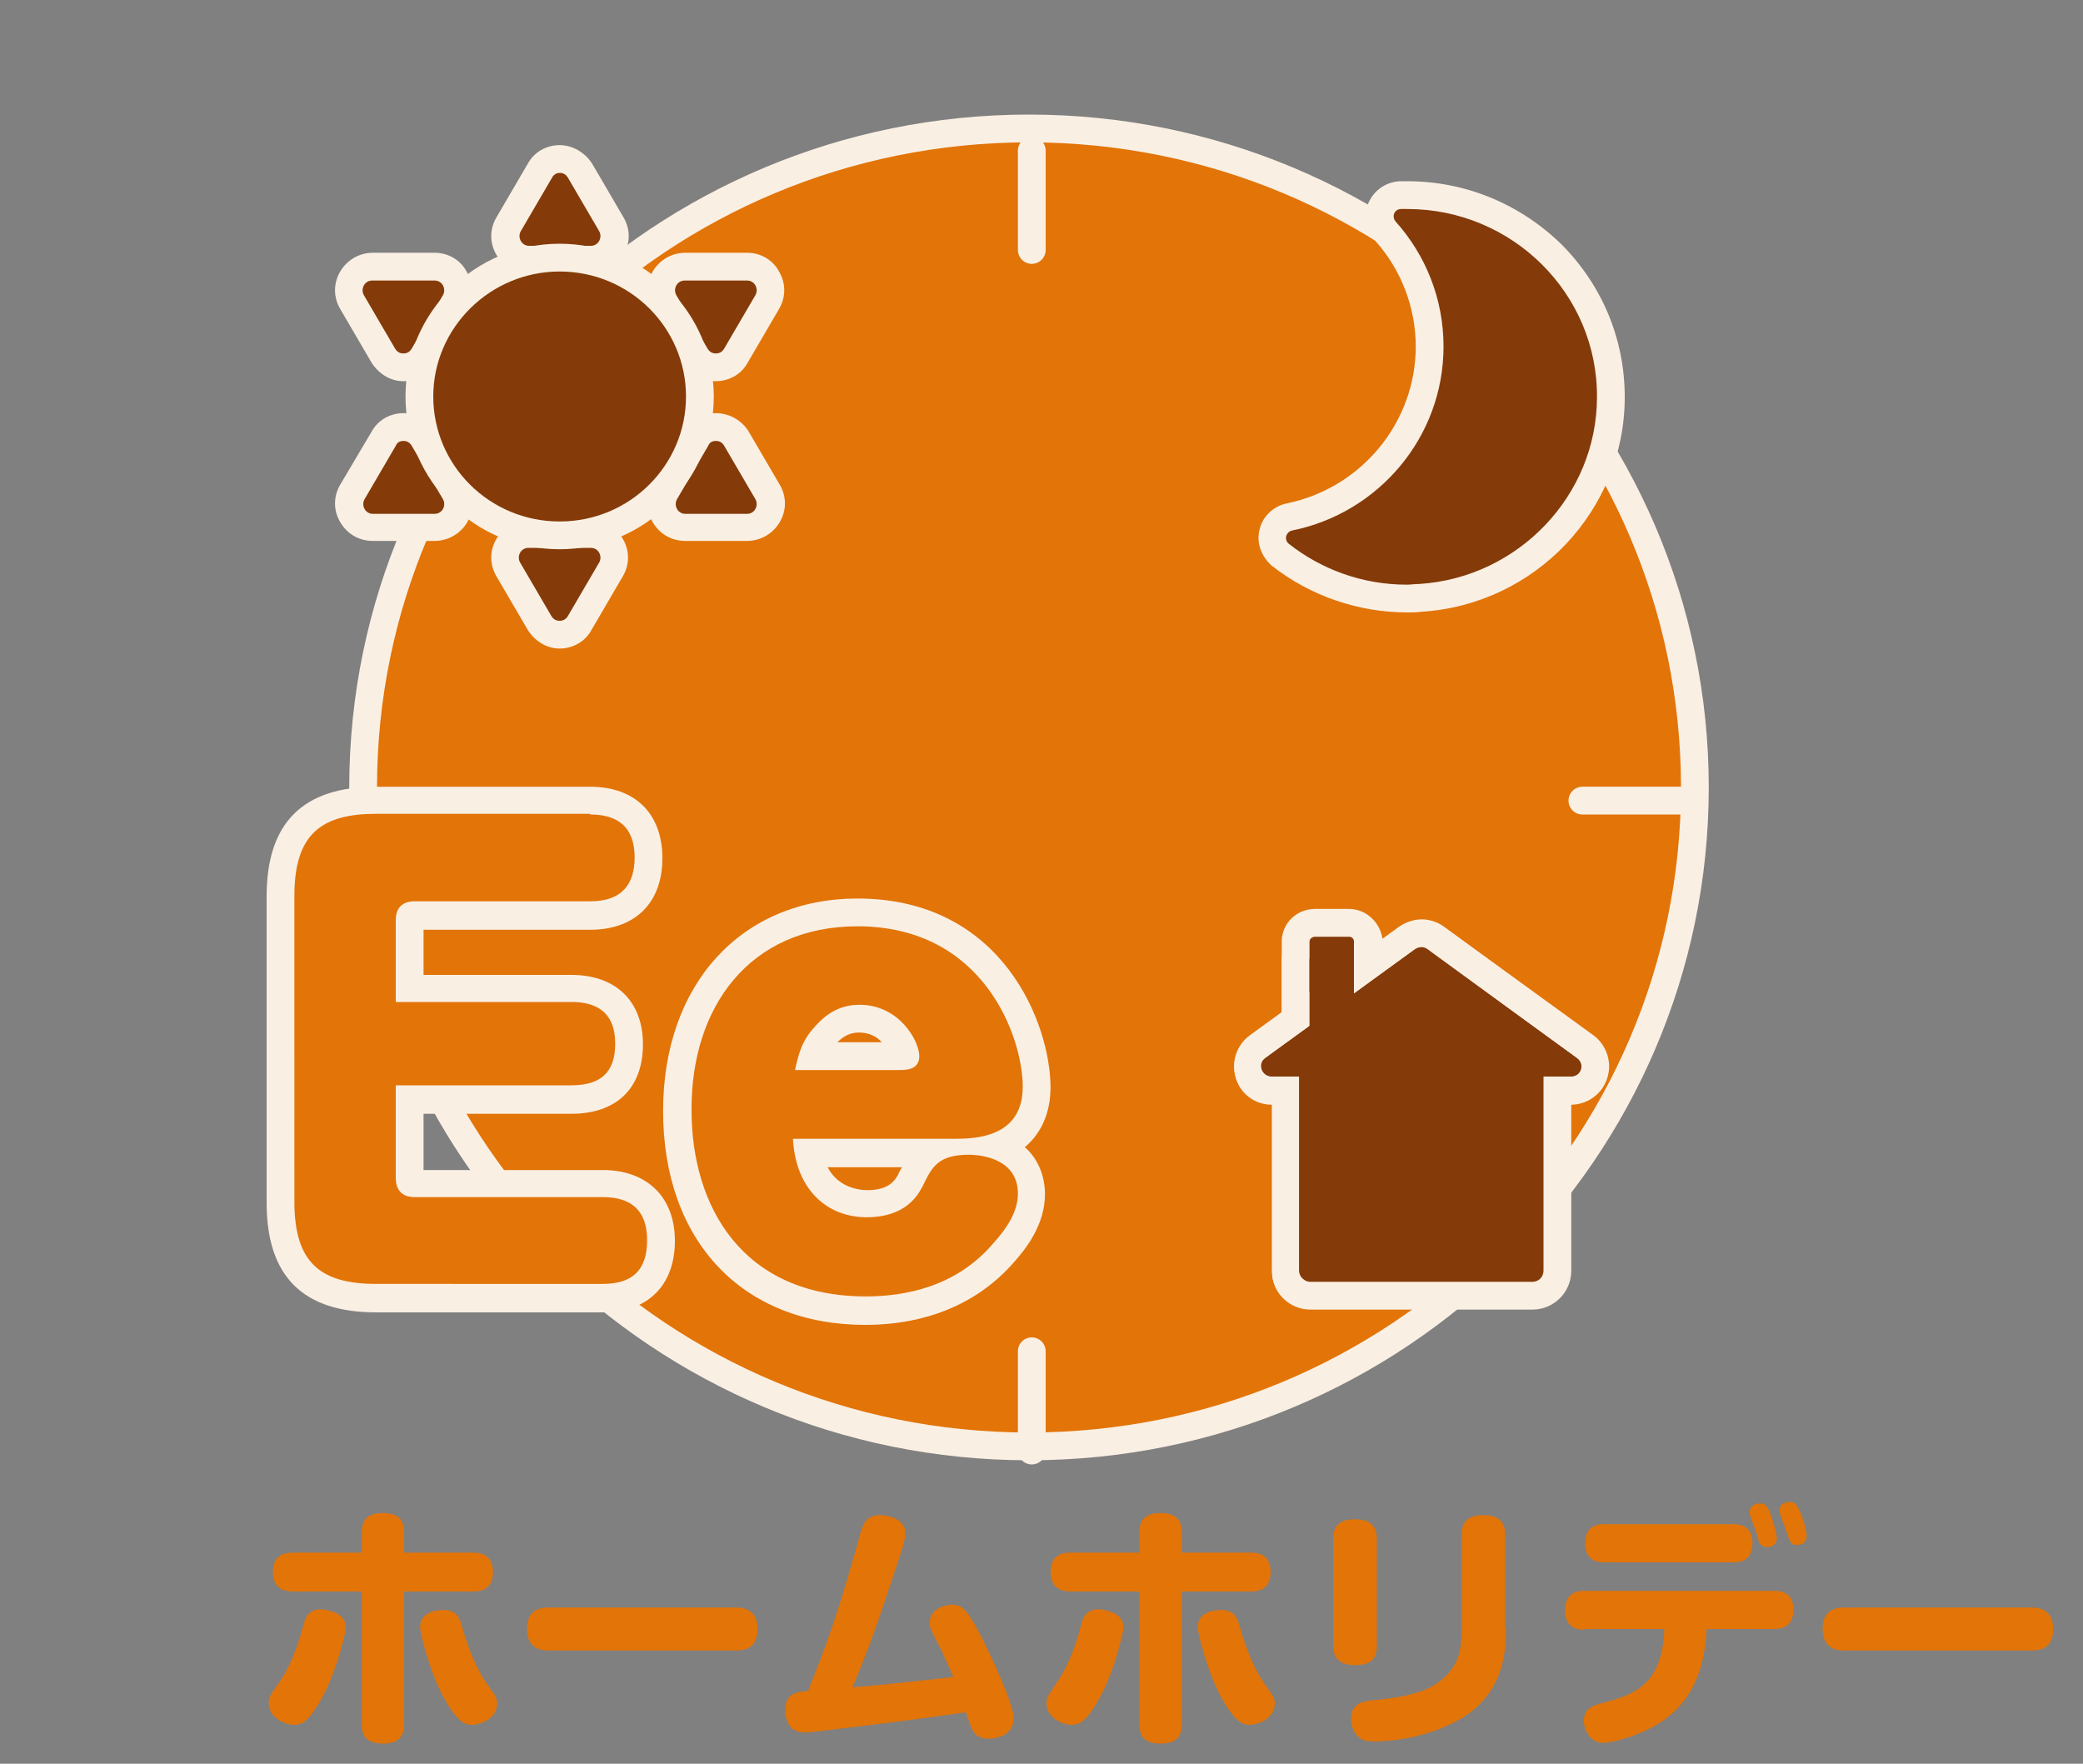 <?xml version="1.0" encoding="utf-8"?>
<!-- Generator: Adobe Illustrator 21.0.2, SVG Export Plug-In . SVG Version: 6.00 Build 0)  -->
<svg version="1.1" id="レイヤー_1" xmlns="http://www.w3.org/2000/svg" xmlns:xlink="http://www.w3.org/1999/xlink" x="0px"
	 y="0px" viewBox="0 0 300 254" style="enable-background:new 0 0 300 254;" xml:space="preserve">
<rect x="0" y="0" width="300" height="254" fill="#808080" stroke="none"/>
<style type="text/css">
	.st0{fill:none;}
	.st1{fill:#E27408;}
	.st2{fill:#FAEFE3;}
	.st3{fill:#843B09;}
	.st4{fill:#722600;}
	.st5{fill:none;stroke:#FAEFE3;stroke-width:4;stroke-linecap:round;stroke-miterlimit:10;}
	.st6{fill:none;stroke:#EDF6FC;stroke-width:4;stroke-linecap:round;stroke-miterlimit:10;}
</style>
<g>
	<rect class="st0" width="300" height="254"/>
</g>
<g id="レイヤー_2">
</g>
<g>
	<g>
		<g>
			<path class="st1" d="M148.2,208.3c-52.9,0-95.9-42.6-95.9-94.9s43-94.9,95.9-94.9s95.9,42.6,95.9,94.9
				C244.1,165.8,201,208.3,148.2,208.3z"/>
			<path class="st2" d="M148.2,20.5c51.9,0,93.9,41.6,93.9,92.9s-42,92.9-93.9,92.9s-93.9-41.6-93.9-92.9S96.3,20.5,148.2,20.5
				 M148.2,16.5c-54,0-97.9,43.5-97.9,96.9s43.9,96.9,97.9,96.9s97.9-43.5,97.9-96.9S202.1,16.5,148.2,16.5L148.2,16.5z"/>
		</g>
	</g>
	<g>
		<g>
			<path class="st3" d="M76.1,37.4c-1.2,0-2.3-0.7-2.9-1.7s-0.6-2.3,0-3.4l4.5-7.7c0.6-1.1,1.7-1.7,2.9-1.7s2.3,0.6,2.9,1.7l4.5,7.7
				c0.6,1,0.6,2.3,0,3.4c-0.6,1-1.7,1.7-2.9,1.7H76.1z"/>
			<path class="st2" d="M80.6,24.9c0.5,0,0.9,0.2,1.2,0.7l4.5,7.7c0.5,0.9-0.1,2.1-1.2,2.1h-8.9c-1.1,0-1.7-1.2-1.2-2.1l4.5-7.7
				C79.7,25.2,80.1,24.9,80.6,24.9 M80.6,20.9c-1.9,0-3.7,1-4.6,2.7l-4.5,7.7c-1,1.7-1,3.7,0,5.4s2.7,2.7,4.7,2.7h8.9
				c1.9,0,3.7-1,4.7-2.7s1-3.7,0-5.4l-4.5-7.7C84.3,22,82.5,20.9,80.6,20.9L80.6,20.9z"/>
		</g>
		<g>
			<path class="st3" d="M58.1,52.8c-1.2,0-2.3-0.6-2.9-1.7l-4.5-7.7c-0.6-1-0.6-2.3,0-3.4c0.6-1,1.7-1.7,2.9-1.7h8.9
				c1.2,0,2.3,0.7,2.9,1.7s0.6,2.3,0,3.4L61,51.1C60.4,52.2,59.3,52.8,58.1,52.8z"/>
			<path class="st2" d="M62.6,40.4c1.1,0,1.7,1.2,1.2,2.1l-4.5,7.7c-0.3,0.5-0.7,0.7-1.2,0.7s-0.9-0.2-1.2-0.7l-4.5-7.7
				c-0.5-0.9,0.1-2.1,1.2-2.1H62.6 M62.6,36.4h-8.9c-1.9,0-3.7,1-4.7,2.7s-1,3.7,0,5.4l4.5,7.7c1,1.6,2.7,2.7,4.6,2.7
				c1.9,0,3.7-1,4.6-2.7l4.5-7.7c1-1.7,1-3.7,0-5.4C66.3,37.4,64.5,36.4,62.6,36.4L62.6,36.4z"/>
		</g>
		<g>
			<path class="st3" d="M53.6,75.9c-1.2,0-2.3-0.7-2.9-1.7c-0.6-1-0.6-2.3,0-3.4l4.5-7.7c0.6-1.1,1.7-1.7,2.9-1.7s2.3,0.6,2.9,1.7
				l4.5,7.7c0.6,1,0.6,2.3,0,3.4s-1.7,1.7-2.9,1.7H53.6z"/>
			<path class="st2" d="M58.1,63.5c0.5,0,0.9,0.2,1.2,0.7l4.5,7.7c0.5,0.9-0.1,2.1-1.2,2.1h-8.9c-1.1,0-1.7-1.2-1.2-2.1l4.5-7.7
				C57.2,63.7,57.6,63.5,58.1,63.5 M58.1,59.5c-1.9,0-3.7,1-4.6,2.7L49,69.8c-1,1.7-1,3.7,0,5.4c1,1.7,2.7,2.7,4.7,2.7h8.9
				c1.9,0,3.7-1,4.7-2.7s1-3.7,0-5.4l-4.5-7.7C61.8,60.5,60,59.5,58.1,59.5L58.1,59.5z"/>
		</g>
		<g>
			<path class="st3" d="M80.6,91.4c-1.2,0-2.3-0.6-2.9-1.7L73.2,82c-0.6-1-0.6-2.3,0-3.4c0.6-1,1.7-1.7,2.9-1.7H85
				c1.2,0,2.3,0.7,2.9,1.7s0.6,2.3,0,3.4l-4.5,7.7C82.9,90.7,81.8,91.4,80.6,91.4z"/>
			<path class="st2" d="M85.1,78.9c1.1,0,1.7,1.2,1.2,2.1l-4.5,7.7c-0.3,0.5-0.7,0.7-1.2,0.7s-0.9-0.2-1.2-0.7L74.9,81
				c-0.5-0.9,0.1-2.1,1.2-2.1H85.1 M85.1,74.9h-8.9c-1.9,0-3.7,1-4.7,2.7s-1,3.7,0,5.4l4.5,7.7c1,1.6,2.7,2.7,4.6,2.7s3.7-1,4.6-2.7
				l4.5-7.7c1-1.7,1-3.7,0-5.4C88.8,76,87,74.9,85.1,74.9L85.1,74.9z"/>
		</g>
		<g>
			<path class="st3" d="M98.6,75.9c-1.2,0-2.3-0.7-2.9-1.7s-0.6-2.3,0-3.4l4.5-7.7c0.6-1.1,1.7-1.7,2.9-1.7s2.3,0.6,2.9,1.7l4.5,7.7
				c0.6,1,0.6,2.3,0,3.4c-0.6,1-1.7,1.7-2.9,1.7H98.6z"/>
			<path class="st2" d="M103.1,63.5c0.5,0,0.9,0.2,1.2,0.7l4.5,7.7c0.5,0.9-0.1,2.1-1.2,2.1h-8.9c-1.1,0-1.7-1.2-1.2-2.1l4.5-7.7
				C102.2,63.7,102.6,63.5,103.1,63.5 M103.1,59.5L103.1,59.5c-1.9,0-3.7,1-4.6,2.7L94,69.8c-1,1.7-1,3.7,0,5.4
				c1,1.7,2.7,2.7,4.7,2.7h8.9c1.9,0,3.7-1,4.7-2.7s1-3.7,0-5.4l-4.5-7.7C106.8,60.5,105,59.5,103.1,59.5L103.1,59.5z"/>
		</g>
		<g>
			<path class="st3" d="M103.1,52.8c-1.2,0-2.3-0.6-2.9-1.7l-4.5-7.7c-0.6-1-0.6-2.3,0-3.4c0.6-1,1.7-1.7,2.9-1.7h8.9
				c1.2,0,2.3,0.7,2.9,1.7s0.6,2.3,0,3.4l-4.5,7.7C105.4,52.2,104.3,52.8,103.1,52.8z"/>
			<path class="st2" d="M107.6,40.4c1.1,0,1.7,1.2,1.2,2.1l-4.5,7.7c-0.3,0.5-0.7,0.7-1.2,0.7s-0.9-0.2-1.2-0.7l-4.5-7.7
				c-0.5-0.9,0.1-2.1,1.2-2.1H107.6 M107.6,36.4h-8.9c-1.9,0-3.7,1-4.7,2.7s-1,3.7,0,5.4l4.5,7.7c1,1.6,2.7,2.7,4.6,2.7
				s3.7-1,4.6-2.7l4.5-7.7c1-1.7,1-3.7,0-5.4C111.3,37.4,109.5,36.4,107.6,36.4L107.6,36.4z"/>
		</g>
		<g>
			<path class="st3" d="M80.6,77.2c-11.1,0-20.2-9-20.2-20s9.1-20,20.2-20s20.2,9,20.2,20S91.7,77.2,80.6,77.2z"/>
			<path class="st2" d="M80.6,39.1c10.1,0,18.2,8.1,18.2,18s-8.1,18-18.2,18s-18.2-8.1-18.2-18S70.6,39.1,80.6,39.1 M80.6,35.1
				c-12.2,0-22.2,9.9-22.2,22s10,22,22.2,22s22.2-9.9,22.2-22S92.8,35.1,80.6,35.1L80.6,35.1z"/>
		</g>
	</g>
	<g>
		<g>
			<path class="st1" d="M54.2,187c-9.5,0-13.8-4.3-13.8-13.8v-44.1c0-9.5,4.2-13.8,13.8-13.8H85c5.3,0,8.4,3,8.4,8.2
				c0,5.4-3,8.3-8.4,8.3H59.7c-0.7,0-0.7,0.1-0.7,0.7v9.8h23.3c5.4,0,8.3,2.8,8.3,8c0,5.1-2.9,8-8.3,8H59v11.4
				c0,0.7,0.1,0.7,0.7,0.7h27.1c5.3,0,8.4,3,8.4,8.2c0,5.4-3,8.3-8.4,8.3H54.2V187z"/>
			<path class="st2" d="M85,117.3c3,0,6.4,1,6.4,6.2c0,3.7-1.7,6.3-6.4,6.3H59.7c-1.7,0-2.7,0.9-2.7,2.7v11.8h25.3
				c5.3,0,6.3,3.2,6.3,6c0,3.2-1.2,6-6.3,6H57v13.4c0,1.3,0.6,2.7,2.7,2.7h27.1c4.1,0,6.4,1.9,6.4,6.2c0,4.4-2.2,6.3-6.4,6.3H54.2
				c-8,0-11.8-3-11.8-11.8V129c0-8.9,3.9-11.8,11.8-11.8H85 M85,113.3H54.2c-10.6,0-15.8,5.2-15.8,15.8v44.1
				c0,10.6,5.2,15.8,15.8,15.8h32.6c6.5,0,10.4-3.9,10.4-10.3c0-6.3-4-10.2-10.4-10.2H61v-8.1h21.3c6.5,0,10.3-3.7,10.3-10
				c0-6.2-3.9-10-10.3-10H61v-6.5h24c6.5,0,10.4-3.9,10.4-10.3S91.5,113.3,85,113.3L85,113.3z"/>
		</g>
		<g>
			<path class="st1" d="M124.7,188.8c-20,0-27.1-15.5-27.1-28.8c0-17.1,10.4-28.6,26-28.6c19.5,0,25.8,16.9,25.8,25.1
				c0,3.2-1.1,6.9-5.6,8.6c2.7,1,4.9,3.1,4.9,6.8c0,3.4-2,6.1-4,8.4C140,185.9,133.1,188.8,124.7,188.8z M116.5,166.1
				c0.9,4.5,4,7.3,8.4,7.3c4.3,0,5.6-2.1,6.3-3.3l0.1-0.1c0.7-1.4,1.4-2.8,2.7-3.8L116.5,166.1L116.5,166.1z M129.6,152.1
				c0.3,0,0.5,0,0.7-0.1c-0.1-1.3-2.1-5.3-6.6-5.3c-1.9,0-3.5,0.8-4.8,2.3c-1,1.1-1.5,2-1.8,3.1H129.6z"/>
			<path class="st2" d="M123.5,133.4c18.3,0,23.8,16.1,23.8,23.1c0,7.3-6.8,7.5-9.8,7.5h-23.3c0.4,7.4,5,11.3,10.6,11.3
				c5.7,0,7.4-3.2,8.1-4.5c1.3-2.7,2.2-4.5,6.6-4.5c2.1,0,7.1,0.7,7.1,5.6c0,2.7-1.7,5.1-3.5,7.1c-5.4,6.4-12.9,7.7-18.4,7.7
				c-17.8,0-25.1-13-25.1-26.8C99.5,145.1,107.9,133.4,123.5,133.4 M114.5,154.1h15.2c1.3,0,2.7-0.3,2.7-2c0-2.2-2.9-7.4-8.6-7.4
				c-2.6,0-4.6,1.1-6.3,3C115.4,149.9,115,151.9,114.5,154.1 M123.5,129.4c-16.7,0-28,12.3-28,30.6c0,18.7,11.4,30.8,29.1,30.8
				c9,0,16.4-3.2,21.5-9.1c1.6-1.8,4.4-5.3,4.4-9.7c0-2.8-1.1-5.2-2.9-6.8c2.4-2,3.7-5,3.7-8.6C151.3,147.6,144.5,129.4,123.5,129.4
				L123.5,129.4z M120.6,150.1c0.9-0.9,1.9-1.4,3.1-1.4c1.5,0,2.6,0.6,3.3,1.4H120.6L120.6,150.1z M119.2,168.1h10.7
				c-0.2,0.3-0.3,0.6-0.5,0.9v0.1c-0.6,1-1.4,2.3-4.6,2.3C122.3,171.3,120.3,170.2,119.2,168.1L119.2,168.1z"/>
		</g>
	</g>
	<g>
		<g>
			<g>
				<path class="st4" d="M188.7,186.5c-1.9,0-3.4-1.5-3.4-3.4v-26h-2c-1.5,0-2.9-1-3.3-2.4c-0.5-1.4,0-3,1.2-3.9l5.4-3.9v-11.2
					c0-1.5,1.3-2.7,2.8-2.7h4.9c1.5,0,2.7,1.2,2.7,2.7v3.6l5.7-4.1c0.6-0.4,1.3-0.7,2.1-0.7s1.5,0.2,2.1,0.7l21.5,15.7
					c1.2,0.9,1.7,2.4,1.3,3.9c-0.5,1.4-1.8,2.4-3.3,2.4h-2.1V183c0,2-1.6,3.5-3.5,3.5H188.7z"/>
				<path class="st2" d="M194.3,134.9c0.4,0,0.7,0.3,0.7,0.7v7.5l8.8-6.4c0.3-0.2,0.6-0.3,0.9-0.3c0.3,0,0.6,0.1,0.9,0.3l21.5,15.7
					c1.1,0.8,0.5,2.6-0.9,2.6h-4.1v28c0,0.9-0.6,1.5-1.5,1.5h-32c-0.8,0-1.4-0.6-1.4-1.4v-28h-4c-1.4,0-2-1.8-0.9-2.6l6.3-4.6l0,0
					v-12.2c0-0.4,0.4-0.7,0.8-0.7h4.9 M194.3,130.9h-4.9c-2.7,0-4.8,2.1-4.8,4.7v10.2l-4.6,3.4c-1.9,1.4-2.7,3.8-2,6.1
					s2.8,3.8,5.2,3.8l0,0v24c0,3,2.4,5.4,5.4,5.4h32c3.1,0,5.5-2.4,5.5-5.5v-23.9h0.1c2.4,0,4.5-1.5,5.2-3.8s-0.1-4.7-2-6.1
					L208,133.5c-0.9-0.7-2.1-1.1-3.2-1.1c-1.2,0-2.3,0.4-3.2,1l-2.5,1.8C198.8,132.9,196.8,130.9,194.3,130.9L194.3,130.9z"/>
			</g>
			<g>
				<path class="st4" d="M191.8,150.9c-2.9,0-5.2-2.3-5.2-5.2v-7.3c0-2.9,2.3-5.2,5.2-5.2s5.2,2.3,5.2,5.2v7.3
					C197,148.5,194.7,150.9,191.8,150.9z"/>
				<path class="st2" d="M191.8,135.2c1.8,0,3.2,1.4,3.2,3.2v7.3c0,1.8-1.4,3.2-3.2,3.2s-3.2-1.4-3.2-3.2v-7.3
					C188.6,136.6,190,135.2,191.8,135.2 M191.8,131.2c-4,0-7.2,3.2-7.2,7.2v7.3c0,4,3.2,7.2,7.2,7.2s7.2-3.2,7.2-7.2v-7.3
					C199,134.4,195.8,131.2,191.8,131.2L191.8,131.2z"/>
			</g>
			<g>
				<path class="st4" d="M188.7,186.5c-1.9,0-3.5-1.5-3.5-3.5v-26h-2c-1.5,0-2.8-1-3.3-2.4s0-3,1.3-3.8l21.5-15.6
					c0.6-0.4,1.3-0.7,2.1-0.7s1.5,0.2,2.1,0.7l21.5,15.6c1.2,0.9,1.7,2.4,1.3,3.8c-0.5,1.4-1.8,2.4-3.3,2.4h-2v25.9
					c0,2-1.6,3.6-3.6,3.6H188.7z"/>
				<path class="st2" d="M204.7,136.5c0.3,0,0.6,0.1,0.9,0.3l21.5,15.6c1.1,0.8,0.5,2.6-0.9,2.6h-4v27.9c0,0.9-0.7,1.6-1.6,1.6h-32
					c-0.8,0-1.5-0.7-1.5-1.5v-28h-4c-1.4,0-2-1.8-0.9-2.6l21.5-15.6C204.1,136.5,204.4,136.5,204.7,136.5 M204.7,132.5
					c-1.2,0-2.3,0.4-3.2,1L180,149.1c-1.9,1.4-2.7,3.8-2,6.1s2.8,3.8,5.2,3.8v24.1c0,3,2.5,5.5,5.5,5.5h32c3.1,0,5.6-2.5,5.6-5.6
					v-24c2.4,0,4.5-1.5,5.2-3.8c0.7-2.2-0.1-4.7-2-6.1L208,133.5C207,132.8,205.9,132.5,204.7,132.5L204.7,132.5z"/>
			</g>
		</g>
		<g>
			<g>
				<g>
					<path class="st3" d="M227.1,152.4l-21.5-15.7c-0.5-0.4-1.2-0.4-1.8,0l-8.8,6.4v-7.5c0-0.4-0.3-0.7-0.7-0.7h-4.9
						c-0.4,0-0.8,0.3-0.8,0.7v12.2l0,0l-6.3,4.6c-1.1,0.8-0.5,2.6,0.9,2.6h4v28c0,0.8,0.6,1.4,1.4,1.4h32c0.9,0,1.5-0.7,1.5-1.5V155
						h4.1C227.7,155.1,228.3,153.3,227.1,152.4z"/>
				</g>
				<g>
					<path class="st3" d="M227.1,152.4l-21.5-15.6c-0.5-0.4-1.2-0.4-1.8,0l-21.5,15.6c-1.1,0.8-0.5,2.6,0.9,2.6h4v28.1
						c0,0.8,0.7,1.5,1.5,1.5h32c0.9,0,1.6-0.7,1.6-1.6v-28h4C227.7,155,228.3,153.2,227.1,152.4z"/>
				</g>
			</g>
		</g>
	</g>
	<g>
		<line class="st5" x1="148.6" y1="194.6" x2="148.6" y2="208.9"/>
		<line class="st5" x1="148.6" y1="21.7" x2="148.6" y2="36"/>
	</g>
	<g>
		<line class="st6" x1="214.8" y1="49.1" x2="204.7" y2="59.2"/>
	</g>
	<g>
		<line class="st5" x1="242.3" y1="115.3" x2="227.9" y2="115.3"/>
	</g>
	<g>
		<path class="st3" d="M202.7,86.2c-6.7,0-13-2.2-18.2-6.3c-1-0.8-1.4-1.9-1.1-3.1c0.3-1.2,1.2-2.1,2.4-2.3
			C197.5,72.1,206,61.8,206,50c0-6.2-2.3-12.1-6.4-16.7c-0.8-0.9-1-2.2-0.5-3.3c0.5-1.1,1.5-1.8,2.7-1.9c0.3,0,0.7,0,1,0
			c7.9,0,15.3,3.1,20.9,8.6c5.5,5.5,8.5,12.8,8.5,20.5c-0.1,15.2-12.1,27.9-27.4,28.9C203.9,86.2,203.3,86.2,202.7,86.2L202.7,86.2z
			"/>
		<path class="st2" d="M202.7,30.1c15.1,0,27.4,12.2,27.3,27.1c0,14.1-11.3,26-25.6,26.9c-0.6,0-1.2,0.1-1.8,0.1
			c-6.4,0-12.3-2.2-17-5.9c-0.7-0.6-0.4-1.7,0.5-1.9c12.4-2.5,21.8-13.4,21.8-26.5c0-6.9-2.6-13.2-6.9-18c-0.6-0.7-0.2-1.8,0.8-1.8
			C202,30.1,202.4,30.1,202.7,30.1 M202.7,26.1c-0.4,0-0.7,0-1.1,0c-2,0.1-3.7,1.3-4.5,3.1c-0.8,1.8-0.4,3.9,0.9,5.4
			c3.8,4.2,5.9,9.7,5.9,15.3c0,10.9-7.8,20.4-18.6,22.6c-1.9,0.4-3.5,1.9-3.9,3.8c-0.5,1.9,0.3,3.9,1.8,5.2
			c5.5,4.3,12.4,6.7,19.5,6.7c0.7,0,1.3,0,2-0.1c16.4-1,29.3-14.6,29.3-30.9c0-8.3-3.2-16-9-21.9C219,29.4,211.1,26.1,202.7,26.1
			L202.7,26.1z"/>
	</g>
</g>
<g>
	<path class="st1" d="M49.8,234.4c0,0.8-1.3,6-3.1,9.5c-2.1,4-3.2,4.5-4.3,4.5c-1.6,0-3.7-1.2-3.7-3.1c0-0.8,0.1-1,1.3-2.7
		c1.8-2.5,2.9-5.5,3.7-8.6c0.3-1,0.7-2.5,3.1-2.2C48,232.1,49.8,232.5,49.8,234.4z M52.1,220.7c0-1.2,0.3-2.8,3-2.8
		c2.1,0,3.1,0.8,3.1,2.8v2.9h9.9c0.7,0,2.9,0,2.9,2.8c0,2.8-2.2,2.8-2.9,2.8h-9.9v19.1c0,1.2-0.3,2.8-3,2.8c-2.2,0-3.1-0.9-3.1-2.8
		v-19.1h-9.8c-0.7,0-3,0-3-2.8c0-2.8,2.2-2.8,3-2.8h9.8V220.7z M66.5,234.1c1.3,4.6,2.7,7.1,3.7,8.5c1.2,1.7,1.4,1.9,1.4,2.7
		c0,2.1-2.2,3.1-3.7,3.1c-1,0-2.2-0.5-4.3-4.5c-1.8-3.5-3.1-8.7-3.1-9.6c0-2.1,2.3-2.4,2.8-2.4C65.8,231.6,66.2,233.1,66.5,234.1z"
		/>
	<path class="st1" d="M79.2,237.7c-0.9,0-3.3,0-3.3-3.1c0-2.9,2-3.1,3.3-3.1h26.6c0.9,0,3.3,0,3.3,3.1c0,3-2.1,3.1-3.3,3.1H79.2z"/>
	<path class="st1" d="M123.7,221.6c0.5-1.9,0.9-3.4,3-3.4c1.7,0,3.7,0.8,3.7,2.6c0,0.9-0.5,2.4-1.1,4.2c-3,9.1-4,11.9-6.5,18
		c4.7-0.4,5.7-0.5,14.5-1.5c-0.4-0.9-1.5-3.4-1.8-4c-1.4-2.7-1.6-3.1-1.6-3.8c0-2.2,2.5-2.6,3.2-2.6c1.3,0,1.9,0.5,3.2,2.7
		c1,1.6,5.7,11.2,5.7,13.7c0,2.1-2,2.9-3.6,2.9c-1.3,0-1.8-0.5-2.1-0.9c-0.3-0.4-0.4-0.6-1.2-2.9c-9.3,1.3-10.3,1.4-19.3,2.5
		c-0.8,0.1-3.2,0.4-3.9,0.4c-0.6,0-1.1-0.1-1.6-0.4c-0.9-0.6-1.2-1.9-1.2-2.8c0-2.5,1.6-2.6,3.3-2.8
		C119,236.9,120.6,232.7,123.7,221.6z"/>
	<path class="st1" d="M161.8,234.4c0,0.8-1.3,6-3.1,9.5c-2.1,4-3.2,4.5-4.3,4.5c-1.6,0-3.7-1.2-3.7-3.1c0-0.8,0.2-1,1.3-2.7
		c1.8-2.5,2.9-5.5,3.7-8.6c0.3-1,0.7-2.5,3.1-2.2C160,232.1,161.8,232.5,161.8,234.4z M164.1,220.7c0-1.2,0.3-2.8,3-2.8
		c2.1,0,3.1,0.8,3.1,2.8v2.9h9.9c0.7,0,2.9,0,2.9,2.8c0,2.8-2.2,2.8-2.9,2.8h-9.9v19.1c0,1.2-0.3,2.8-3,2.8c-2.2,0-3.1-0.9-3.1-2.8
		v-19.1h-9.8c-0.7,0-3,0-3-2.8c0-2.8,2.2-2.8,3-2.8h9.8V220.7z M178.5,234.1c1.3,4.6,2.7,7.1,3.7,8.5c1.2,1.7,1.4,1.9,1.4,2.7
		c0,2.1-2.2,3.1-3.7,3.1c-1,0-2.2-0.5-4.3-4.5c-1.8-3.5-3.1-8.7-3.1-9.6c0-2.1,2.3-2.4,2.8-2.4C177.8,231.6,178.2,233.1,178.5,234.1
		z"/>
	<path class="st1" d="M198.3,237c0,1.5-0.5,2.8-3.1,2.8c-1.9,0-3.2-0.7-3.2-2.8v-15.3c0-1.4,0.4-2.9,3.1-2.9c2,0,3.2,0.7,3.2,2.9
		V237z M216.9,234.6c0,2.5,0,9.6-7.2,13.3c-4.5,2.4-9.4,2.9-11.8,2.9c-0.7,0-1.7,0-2.5-0.9c-0.6-0.7-0.8-1.6-0.8-2.3
		c0-2.4,1.6-2.6,3.7-2.8c6.2-0.6,8.4-1.9,10-3.5c1.9-1.9,2.2-4.1,2.2-6.5v-13.7c0-1.7,0.7-2.9,3.1-2.9c1.8,0,3.2,0.6,3.2,2.9V234.6z
		"/>
	<path class="st1" d="M228.2,234.7c-0.6,0-2.8,0-2.8-2.8c0-2.8,2.2-2.8,2.8-2.8h27.3c0.6,0,2.8,0,2.8,2.7c0,2.8-2.2,2.8-2.8,2.8
		h-9.7c-0.2,2.9-0.6,9.7-6.9,13.6c-3.1,1.9-6.8,2.8-8,2.8c-2,0-2.8-2.1-2.8-3.2c0-1.7,1.4-2.2,2.2-2.4c4.9-1.3,9.1-2.5,9.4-10.8
		H228.2z M249.6,219.5c0.6,0,2.8,0,2.8,2.7c0,2.8-2.1,2.8-2.8,2.8h-18.5c-0.6,0-2.8,0-2.8-2.7c0-2.8,2.1-2.8,2.8-2.8H249.6z
		 M252.1,218.4c-0.1-0.3-0.1-0.5-0.1-0.7c0-1.1,1.3-1.2,1.5-1.2c0.8,0,1.2,0.6,1.5,1.6c0.7,1.9,0.9,3,0.9,3.4c0,1.3-1.3,1.3-1.4,1.3
		c-0.7,0-0.9-0.3-1.2-0.8c0-0.1-0.5-1.7-0.6-2C252.6,219.8,252.2,218.6,252.1,218.4z M256.4,218.1c-0.1-0.3-0.1-0.4-0.1-0.6
		c0-1.1,1.2-1.2,1.5-1.2c0.7,0,1,0.4,1.5,1.5c0.4,1,0.9,2.6,0.9,3.4c0,1.3-1.3,1.3-1.4,1.3c-0.9,0-1-0.3-1.8-2.8
		C256.9,219.5,256.5,218.4,256.4,218.1z"/>
	<path class="st1" d="M265.8,237.7c-0.9,0-3.3,0-3.3-3.1c0-2.9,2-3.1,3.3-3.1h26.6c0.9,0,3.3,0,3.3,3.1c0,3-2.1,3.1-3.3,3.1H265.8z"
		/>
</g>
</svg>
